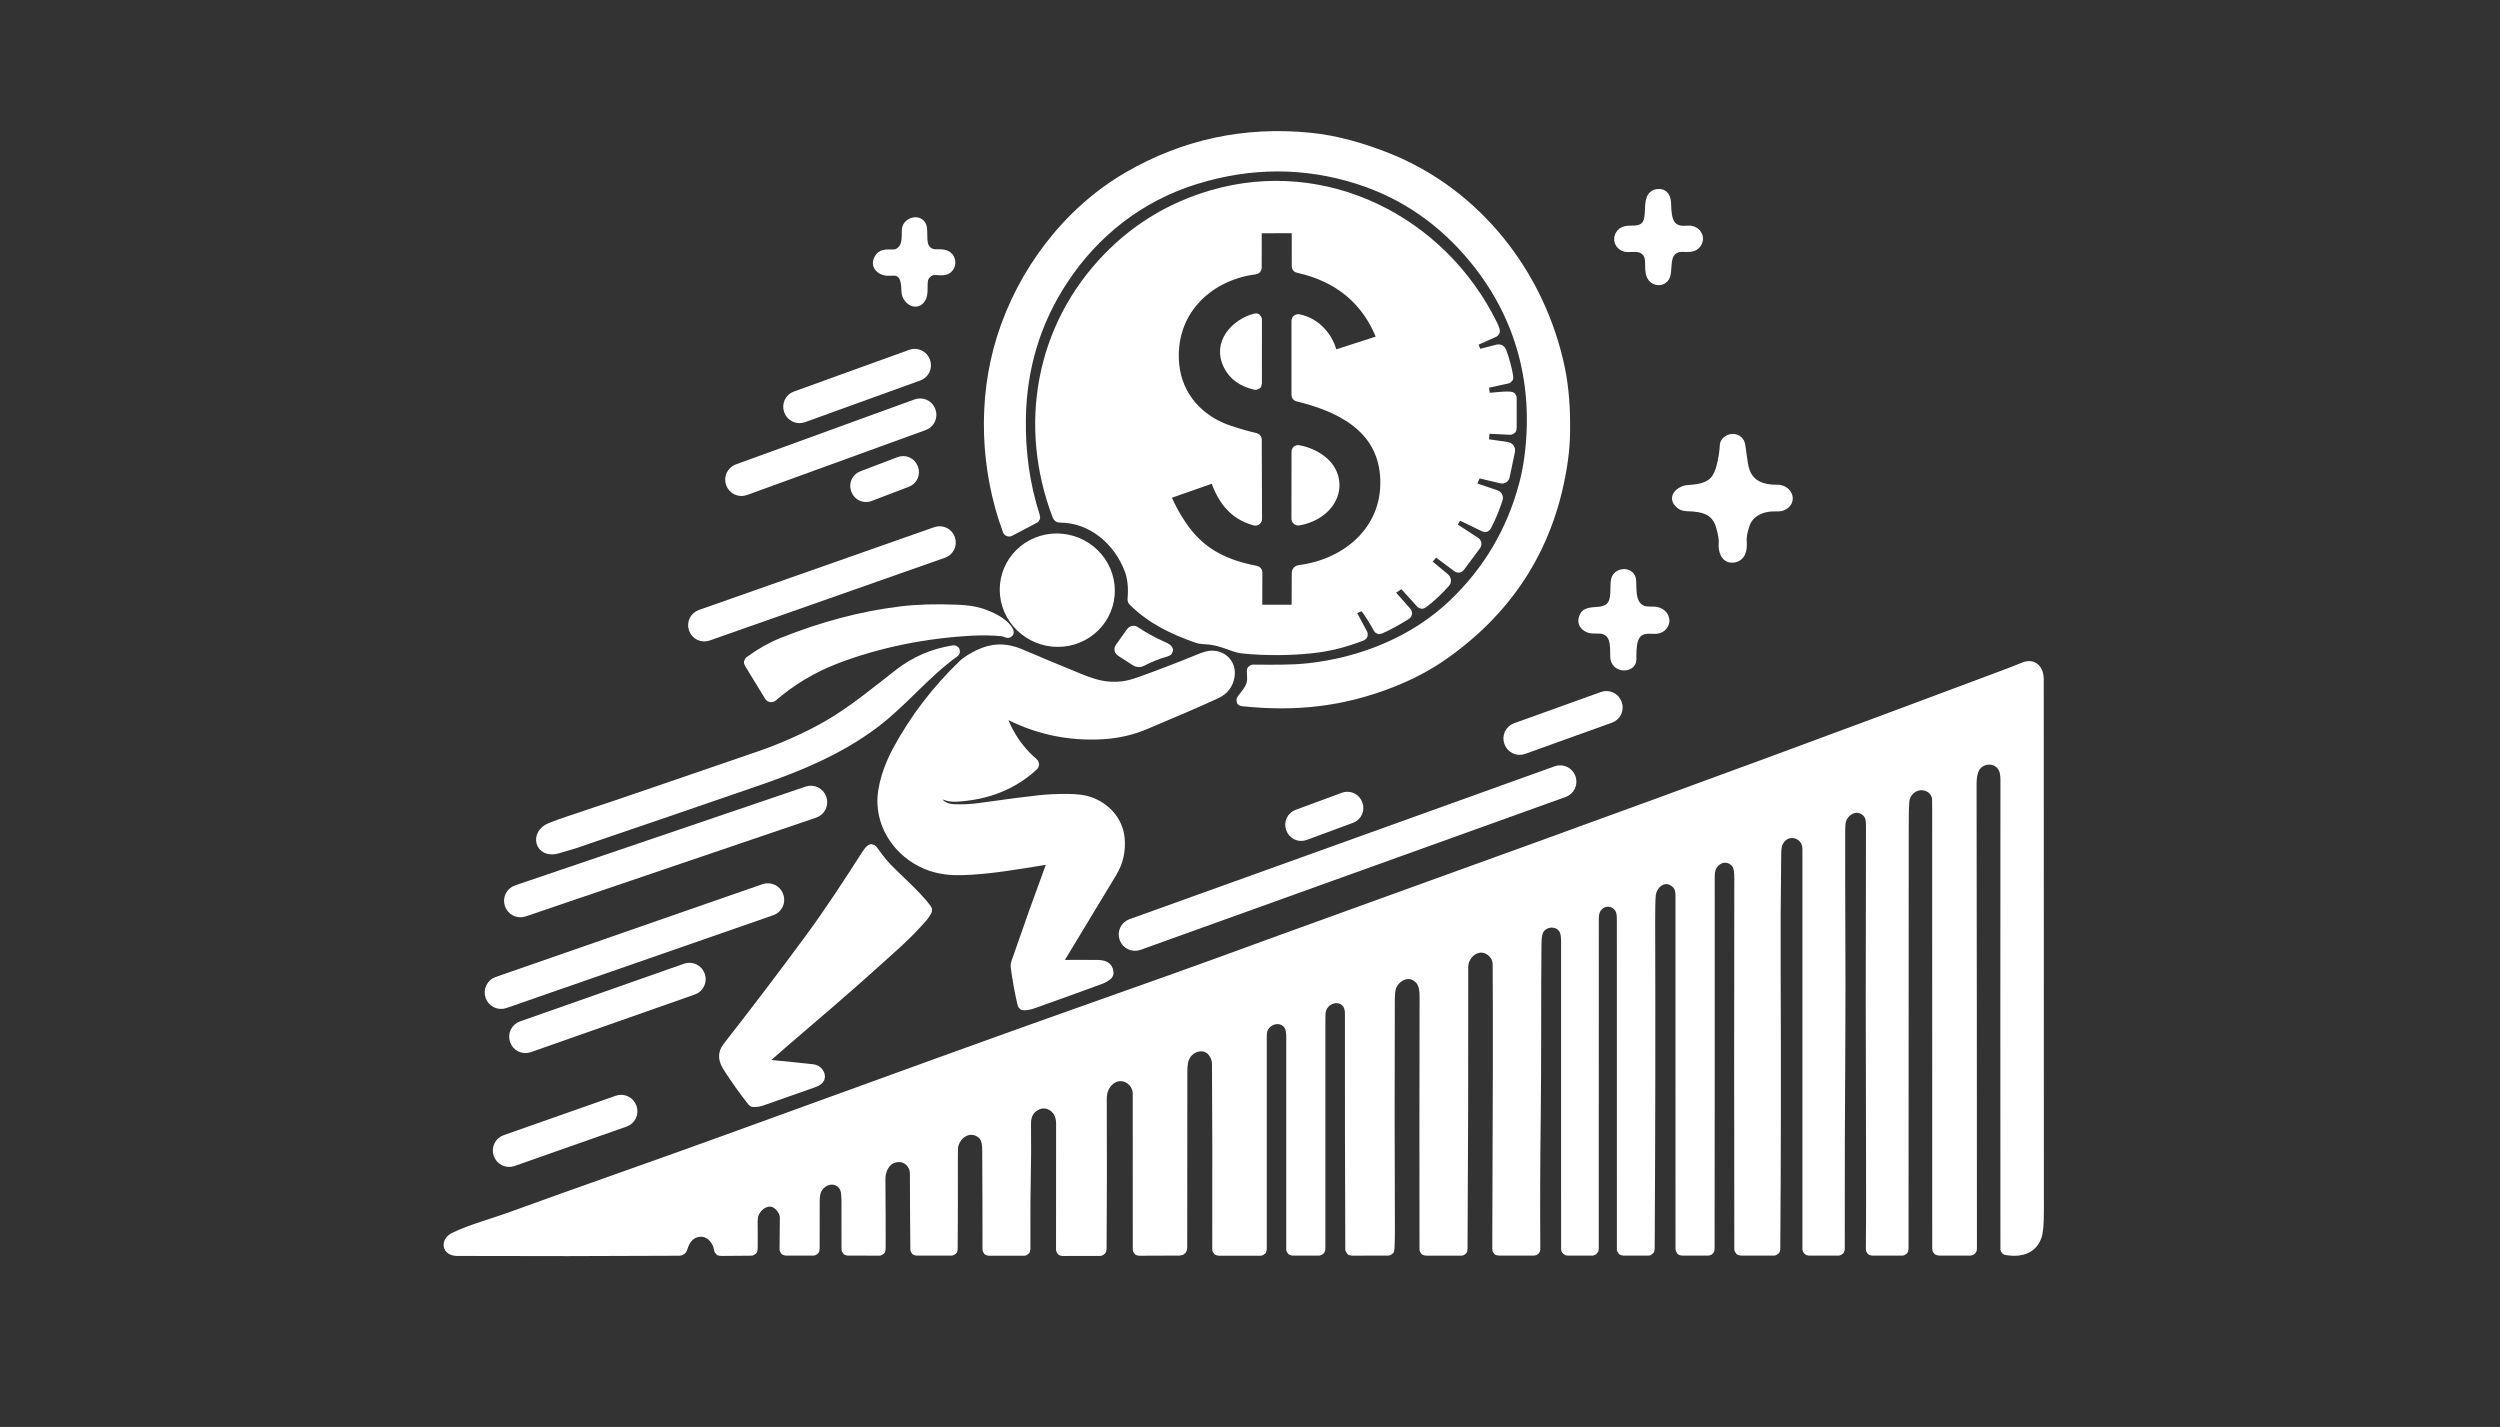 <svg width="445" height="254" viewBox="0 0 445 254" fill="none" xmlns="http://www.w3.org/2000/svg">
<rect x="0" y="0" width="445" height="254" fill="#333333" stroke="none"/>
<g clip-path="url(#clip0_447_540)">
<mask id="mask0_447_540" style="mask-type:luminance" maskUnits="userSpaceOnUse" x="0" y="0" width="445" height="254">
<path d="M445 0H0V254H445V0Z" fill="white"/>
</mask>
<g mask="url(#mask0_447_540)">
<path d="M246.91 28.195C242.488 26.436 237.847 25.087 233.133 24.62C221.58 23.476 210.829 25.785 200.881 31.546C190.138 37.767 182.068 48.517 178.397 60.277C174.998 71.174 175.475 83.599 179.478 94.411C179.485 94.43 179.496 94.448 179.51 94.463C179.525 94.477 179.543 94.489 179.562 94.496C179.582 94.503 179.603 94.507 179.624 94.505C179.645 94.504 179.665 94.498 179.684 94.488L184.079 92.178C184.144 92.144 184.164 92.092 184.141 92.022C182.353 86.506 181.507 80.677 181.603 74.537C181.744 65.457 184.238 57.219 189.085 49.824C194.732 41.207 202.85 34.875 212.756 31.804C222.575 28.763 232.237 28.75 241.743 31.767C249.992 34.386 256.891 39.191 262.463 45.97C270.901 56.229 274.072 68.487 272.314 81.574C272.087 83.251 271.763 84.872 271.341 86.436C269.114 94.684 264.92 101.746 258.758 107.622C251.753 114.302 242.269 118.067 232.736 119.072C229.756 119.387 226.282 119.325 223.059 119.302C222.968 119.301 222.925 119.345 222.93 119.436C223.017 120.939 223.153 121.835 222.108 123.264C221.782 123.708 221.445 124.155 221.097 124.603C221.051 124.664 221.066 124.698 221.142 124.705C230.519 125.699 238.835 124.814 247.608 121.388C251.024 120.054 254.098 118.429 256.831 116.514C268.959 108.018 276.049 96.46 278.1 81.84C278.327 80.223 278.452 78.576 278.475 76.901C278.527 73.066 278.324 69.269 277.539 65.528C274.065 48.993 262.828 34.522 246.91 28.195Z" stroke="white" stroke-width="2"/>
<path d="M247.106 105.223L249.326 103.769C249.411 103.713 249.514 103.69 249.614 103.703C249.715 103.716 249.808 103.765 249.875 103.841L252.999 107.311C253.023 107.337 253.055 107.353 253.09 107.356C253.125 107.36 253.16 107.35 253.188 107.329C254.635 106.226 255.962 104.991 257.169 103.625C257.207 103.582 257.236 103.532 257.254 103.477C257.272 103.422 257.279 103.365 257.275 103.307C257.271 103.25 257.255 103.194 257.228 103.143C257.202 103.092 257.166 103.047 257.121 103.01L253.697 100.165C253.627 100.107 253.623 100.044 253.682 99.977L255.227 98.203C255.298 98.121 255.398 98.069 255.506 98.057C255.615 98.046 255.723 98.076 255.81 98.141L259.485 100.889C259.507 100.906 259.532 100.918 259.558 100.924C259.584 100.931 259.611 100.933 259.637 100.929C259.664 100.926 259.689 100.917 259.712 100.903C259.735 100.889 259.755 100.871 259.771 100.85L262.647 96.975C262.669 96.945 262.686 96.91 262.694 96.873C262.703 96.836 262.704 96.797 262.697 96.76C262.691 96.723 262.676 96.687 262.655 96.655C262.634 96.624 262.607 96.597 262.575 96.576L258.229 93.756C258.156 93.709 258.143 93.649 258.189 93.575L259.339 91.674C259.386 91.596 259.462 91.537 259.55 91.511C259.638 91.485 259.733 91.493 259.816 91.533L264.251 93.679C264.355 93.728 264.434 93.702 264.487 93.599C265.301 92.032 265.975 90.404 266.508 88.718C266.539 88.621 266.531 88.516 266.485 88.425C266.44 88.335 266.361 88.266 266.265 88.234L261.807 86.721C261.788 86.715 261.769 86.704 261.754 86.69C261.739 86.676 261.726 86.659 261.717 86.64C261.709 86.621 261.704 86.6 261.704 86.579C261.704 86.558 261.707 86.537 261.715 86.518L262.679 84.186C262.702 84.131 262.744 84.085 262.798 84.058C262.851 84.031 262.913 84.023 262.972 84.037L267.315 85.064C267.359 85.074 267.405 85.076 267.45 85.068C267.495 85.06 267.537 85.043 267.576 85.019C267.614 84.994 267.647 84.963 267.672 84.925C267.698 84.888 267.716 84.846 267.725 84.801L268.681 80.242C268.694 80.178 268.694 80.112 268.681 80.048C268.668 79.984 268.642 79.923 268.604 79.87C268.567 79.816 268.519 79.771 268.463 79.737C268.408 79.703 268.346 79.681 268.281 79.672L264.109 79.074C264.067 79.067 264.029 79.045 264.003 79.012C263.977 78.979 263.965 78.937 263.97 78.895L264.221 76.335C264.231 76.225 264.292 76.172 264.405 76.177L268.83 76.387C268.921 76.392 268.967 76.349 268.967 76.258L268.972 70.826C268.972 70.757 268.937 70.719 268.867 70.715C267.362 70.613 265.905 70.943 264.395 70.943C264.325 70.943 264.286 70.909 264.278 70.841L263.988 68.529C263.977 68.447 263.998 68.363 264.046 68.295C264.094 68.226 264.166 68.178 264.248 68.16L268.271 67.282C268.356 67.263 268.39 67.211 268.376 67.125C268.099 65.576 267.691 64.059 267.151 62.576C267.115 62.475 267.041 62.392 266.946 62.342C266.85 62.291 266.74 62.279 266.635 62.306L263.042 63.233C263.001 63.245 262.958 63.241 262.921 63.222C262.883 63.204 262.854 63.173 262.838 63.134L261.991 61.1C261.963 61.032 261.962 60.956 261.989 60.888C262.015 60.819 262.068 60.764 262.135 60.733L265.89 59.047C265.924 59.031 265.951 59.005 265.967 58.971C265.983 58.938 265.986 58.901 265.977 58.865C265.897 58.573 265.757 58.224 265.557 57.819C256.481 39.369 235.85 28.948 215.728 34.847C208.571 36.946 202.422 40.642 197.28 45.937C185.281 58.295 182.209 75.792 188.328 91.803C188.353 91.869 188.397 91.926 188.455 91.966C188.513 92.006 188.582 92.027 188.653 92.027C194.402 92.014 199.17 96.122 201.136 101.326C201.703 102.828 201.89 104.619 201.7 106.701C201.697 106.741 201.702 106.78 201.716 106.817C201.73 106.854 201.752 106.887 201.78 106.915C205.055 110.134 208.651 111.856 213.011 113.426C213.419 113.573 213.88 113.654 214.397 113.669C216.232 113.726 217.645 114.212 219.495 114.889C220.162 115.134 220.816 115.286 221.457 115.346C225.458 115.718 229.454 115.698 233.444 115.286C236.625 114.959 239.441 114.2 242.361 113.076C242.382 113.068 242.402 113.056 242.418 113.04C242.434 113.024 242.446 113.004 242.454 112.983C242.462 112.962 242.466 112.939 242.464 112.916C242.462 112.893 242.456 112.871 242.445 112.85L240.31 108.874C240.292 108.84 240.281 108.803 240.278 108.764C240.276 108.726 240.281 108.688 240.295 108.651C240.308 108.615 240.329 108.583 240.356 108.555C240.383 108.528 240.415 108.506 240.451 108.492L242.527 107.679C242.584 107.656 242.648 107.653 242.707 107.669C242.766 107.686 242.818 107.721 242.855 107.77C243.822 109.052 244.682 110.4 245.435 111.816C245.449 111.841 245.471 111.861 245.498 111.87C245.526 111.879 245.556 111.878 245.582 111.866C247.201 111.126 248.759 110.275 250.258 109.311C250.281 109.296 250.3 109.276 250.315 109.253C250.33 109.23 250.339 109.205 250.343 109.178C250.347 109.151 250.345 109.123 250.337 109.098C250.329 109.072 250.316 109.048 250.297 109.028L247.084 105.384C247.029 105.321 247.037 105.268 247.106 105.223Z" stroke="white" stroke-width="2"/>
<path d="M293.153 44.678C294.301 45.94 293.499 47.649 294.08 48.998C294.422 49.797 295.508 50.03 296.071 49.413C296.278 49.188 296.407 48.794 296.459 48.23C296.613 46.513 296.479 44.772 298.373 43.995C299.548 43.514 301.254 44.382 301.952 43.127C302.55 42.053 301.582 41.044 300.469 41.16C296.918 41.53 296.528 39.126 296.464 36.393C296.441 35.398 296.195 34.438 294.991 34.659C292.431 35.125 295.642 40.912 290.946 41.153C290.032 41.2 288.927 41.002 288.448 41.991C287.993 42.926 288.761 43.901 289.736 43.874C291.053 43.834 292.24 43.673 293.153 44.678Z" stroke="white" stroke-width="2"/>
<path d="M159.907 48.203C161.409 48.842 161.394 50.549 161.471 51.993C161.531 53.054 162.83 54.178 163.667 53.225C164.481 52.298 163.818 50.435 164.354 49.304C164.593 48.801 164.967 48.419 165.477 48.158C166.497 47.639 167.761 48.371 168.596 47.724C169.212 47.245 169.222 46.186 168.536 45.677C167.776 45.117 166.527 45.583 165.646 45.209C163.627 44.35 164.193 42.207 164.012 40.679C163.813 38.998 161.551 39.647 161.528 40.93C161.499 42.639 161.625 44.276 159.924 45.209C158.968 45.732 157.334 44.933 156.661 45.995C156.151 46.802 156.311 47.429 157.141 47.875C157.997 48.334 159.087 47.855 159.907 48.203Z" stroke="white" stroke-width="2"/>
<path d="M164.581 64.33C164.412 63.864 164.065 63.484 163.616 63.274C163.167 63.064 162.652 63.041 162.186 63.209L141.647 70.636C141.181 70.804 140.801 71.151 140.591 71.6C140.38 72.048 140.357 72.562 140.526 73.028L140.548 73.088C140.716 73.554 141.064 73.934 141.513 74.144C141.962 74.354 142.476 74.377 142.942 74.209L163.481 66.782C163.947 66.614 164.327 66.267 164.538 65.818C164.748 65.37 164.771 64.856 164.603 64.39L164.581 64.33Z" stroke="white" stroke-width="2"/>
<path d="M165.553 73.159C165.468 72.927 165.339 72.714 165.172 72.532C165.005 72.35 164.803 72.202 164.579 72.098C164.355 71.994 164.113 71.934 163.866 71.924C163.619 71.913 163.372 71.951 163.14 72.035L131.321 83.604C131.088 83.688 130.875 83.817 130.693 83.984C130.51 84.151 130.363 84.352 130.258 84.576C130.154 84.8 130.095 85.042 130.084 85.288C130.073 85.535 130.111 85.781 130.196 86.013L130.209 86.051C130.294 86.283 130.423 86.496 130.59 86.678C130.757 86.86 130.958 87.007 131.182 87.112C131.406 87.216 131.649 87.275 131.896 87.286C132.143 87.297 132.389 87.259 132.622 87.175L164.441 75.606C164.674 75.522 164.887 75.392 165.069 75.226C165.251 75.059 165.399 74.858 165.504 74.634C165.608 74.41 165.667 74.168 165.678 73.921C165.689 73.675 165.651 73.428 165.566 73.196L165.553 73.159Z" stroke="white" stroke-width="2"/>
<path d="M305.198 85.782C303.953 87.059 302.074 87.226 300.345 87.35C299.578 87.404 298.08 88.285 298.803 89.235C299.208 89.766 299.66 89.981 300.37 90.001C303.149 90.071 305.548 90.589 306.427 93.615C306.826 94.993 306.994 95.993 306.931 96.617C306.809 97.822 307.182 99.516 308.759 99.097C310 98.77 309.988 97.277 309.913 96.183C309.869 95.525 310.044 94.586 310.44 93.367C311.219 90.951 313.663 89.944 316.164 90.029C316.66 90.047 317.026 89.997 317.261 89.88C318.91 89.056 317.927 87.263 316.365 87.278C313.099 87.31 310.705 86.164 310.149 82.649C309.97 81.53 309.844 80.642 309.769 79.988C309.703 79.409 309.616 79.023 309.508 78.829C309.116 78.135 308.19 78.07 307.576 78.532C307.293 78.745 307.144 78.982 307.13 79.243C307.058 80.523 306.866 81.779 306.553 83.009C306.234 84.259 305.782 85.183 305.198 85.782Z" stroke="white" stroke-width="2"/>
<path d="M162.417 83.318C162.334 83.101 162.209 82.903 162.05 82.734C161.89 82.566 161.699 82.43 161.487 82.336C161.275 82.241 161.046 82.189 160.814 82.182C160.582 82.176 160.351 82.215 160.134 82.298L153.476 84.837C153.038 85.004 152.684 85.339 152.493 85.766C152.302 86.194 152.288 86.68 152.455 87.117L152.496 87.224C152.579 87.441 152.704 87.639 152.863 87.807C153.023 87.976 153.214 88.111 153.426 88.206C153.638 88.301 153.866 88.353 154.098 88.359C154.33 88.366 154.562 88.327 154.778 88.244L161.436 85.704C161.875 85.537 162.228 85.203 162.42 84.775C162.611 84.348 162.625 83.862 162.457 83.424L162.417 83.318Z" stroke="white" stroke-width="2"/>
<path d="M169.013 95.918C168.849 95.451 168.506 95.069 168.059 94.855C167.612 94.641 167.099 94.614 166.632 94.778L124.729 109.518C124.261 109.682 123.879 110.025 123.665 110.471C123.451 110.917 123.423 111.43 123.587 111.897L123.599 111.929C123.764 112.396 124.107 112.778 124.554 112.992C125 113.206 125.514 113.234 125.981 113.069L167.884 98.329C168.351 98.165 168.734 97.822 168.948 97.376C169.162 96.93 169.189 96.417 169.025 95.95L169.013 95.918Z" stroke="white" stroke-width="2"/>
<path d="M197.059 107.724C197.756 105.419 197.49 102.927 196.321 100.796C195.152 98.665 193.174 97.07 190.824 96.361C189.66 96.01 188.439 95.887 187.232 95.999C186.025 96.112 184.854 96.457 183.788 97.016C182.721 97.575 181.778 98.336 181.014 99.257C180.25 100.177 179.679 101.238 179.334 102.379C178.638 104.684 178.903 107.176 180.073 109.307C181.242 111.438 183.219 113.034 185.57 113.743C186.734 114.094 187.954 114.217 189.161 114.104C190.369 113.992 191.539 113.646 192.606 113.087C193.673 112.528 194.615 111.767 195.379 110.847C196.143 109.927 196.714 108.866 197.059 107.724Z" stroke="white" stroke-width="2"/>
<path d="M284.952 108.972C284.262 109.088 282.61 108.987 282.238 109.599C281.69 110.502 281.894 111.18 282.851 111.631C283.442 111.909 284.728 111.646 285.486 111.886C287.743 112.603 287.597 114.821 287.621 116.867C287.646 118.797 290.269 118.663 290.274 117.453C290.281 115.064 290.144 111.767 293.554 111.802C294.259 111.81 295.158 111.981 295.722 111.425C296.633 110.525 296.002 109.265 294.858 109.034C294.13 108.888 293.08 109.098 292.27 108.749C290.363 107.92 290.269 105.859 290.269 104.041C290.269 103.483 290.221 103.101 290.125 102.895C289.745 102.079 288.473 102.126 287.962 102.82C287.79 103.052 287.697 103.396 287.684 103.852C287.617 106.127 287.877 108.471 284.952 108.972Z" stroke="white" stroke-width="2"/>
<path d="M139.234 114.514C137.365 115.262 135.448 116.351 133.483 117.783C133.415 117.833 133.403 117.893 133.446 117.965L137.054 123.873C137.073 123.904 137.099 123.93 137.129 123.951C137.159 123.971 137.193 123.984 137.229 123.99C137.265 123.996 137.302 123.993 137.337 123.983C137.372 123.974 137.404 123.956 137.432 123.933C140.81 121.02 144.568 118.77 148.706 117.181C156.406 114.221 164.847 112.572 173.084 112.148C174.897 112.055 176.706 112.094 178.512 112.264C178.583 112.271 178.652 112.287 178.718 112.312L179.319 112.527C179.448 112.574 179.481 112.536 179.416 112.413C178.559 110.808 176.101 109.759 174.462 109.236C173.437 108.908 172.087 108.709 170.412 108.638C166.627 108.479 163.276 108.578 160.357 108.933C153.48 109.77 146.439 111.63 139.234 114.514Z" stroke="white" stroke-width="2"/>
<path d="M206.712 115.077C205.086 114.358 203.502 113.482 201.959 112.448C201.879 112.394 201.781 112.373 201.687 112.391C201.592 112.408 201.508 112.461 201.452 112.54L199.458 115.343C199.306 115.556 199.339 115.735 199.557 115.879C200.509 116.512 201.392 117.082 202.205 117.588C202.527 117.789 202.855 117.801 203.188 117.622C204.569 116.887 206.038 116.302 207.596 115.869C207.847 115.798 207.863 115.693 207.643 115.556C207.405 115.407 207.094 115.248 206.712 115.077Z" stroke="white" stroke-width="2"/>
<path d="M187.313 152.908C187.344 152.91 187.375 152.92 187.402 152.936C187.429 152.952 187.452 152.974 187.469 153.001C187.486 153.028 187.497 153.058 187.5 153.09C187.504 153.121 187.5 153.154 187.489 153.184C185.259 159.218 183.096 165.272 181 171.346C180.909 171.61 180.873 171.814 180.891 171.958C181.176 174.212 181.583 176.467 182.113 178.722C182.133 178.807 182.185 178.846 182.269 178.841C182.802 178.815 183.338 178.706 183.876 178.514C187.834 177.107 191.786 175.679 195.731 174.23C196.3 174.022 196.758 173.761 197.104 173.449C197.139 173.417 197.167 173.378 197.186 173.334C197.205 173.291 197.214 173.243 197.213 173.196C197.196 172.072 196.302 171.884 195.314 171.871C192.915 171.843 190.533 171.846 188.167 171.879C188.128 171.879 188.089 171.869 188.055 171.849C188.021 171.83 187.992 171.802 187.973 171.767C187.953 171.733 187.943 171.695 187.944 171.655C187.944 171.616 187.955 171.578 187.976 171.544C191.278 166.108 194.564 160.675 197.832 155.245C198.949 153.386 199.4 151.373 199.185 149.205C198.877 146.112 196.672 143.788 193.826 142.8C192.936 142.491 191.672 142.331 190.037 142.319C188.194 142.306 186.454 142.389 184.817 142.567C182.604 142.81 179.169 143.259 174.514 143.914C172.943 144.136 171.372 144.214 169.801 144.15C168.011 144.075 166.812 143.233 166.202 141.622C166.188 141.584 166.181 141.544 166.182 141.503C166.183 141.463 166.193 141.423 166.21 141.386C166.44 140.904 166.815 140.789 167.335 141.042C168.303 141.513 169.192 141.771 170.32 141.699C175.527 141.374 180.057 139.732 183.868 136.237C183.893 136.214 183.912 136.187 183.926 136.157C183.939 136.126 183.945 136.093 183.945 136.06C183.945 136.026 183.937 135.994 183.923 135.963C183.909 135.933 183.889 135.906 183.863 135.885C182.052 134.334 180.58 132.506 179.448 130.403C178.815 129.225 178.326 128.21 178.281 127.027C178.279 126.964 178.293 126.901 178.323 126.845C178.353 126.788 178.397 126.741 178.451 126.708C178.505 126.674 178.567 126.656 178.63 126.654C178.694 126.652 178.757 126.667 178.812 126.697C184.327 129.677 190.198 130.969 196.426 130.574C199.067 130.407 201.592 129.805 204.003 128.768C208.172 126.977 212.364 125.276 216.474 123.348C217.76 122.747 218.521 121.753 218.756 120.369C219.103 118.338 217.633 116.785 215.669 116.815C215.19 116.821 214.519 117.002 213.655 117.356C210.208 118.769 206.731 120.11 203.223 121.376C201.85 121.873 200.726 122.17 199.848 122.269C197.057 122.584 195.003 122.069 192.15 120.908C188.576 119.451 185.014 117.967 181.465 116.455C178.985 115.399 176.553 115.473 174.169 116.678C172.932 117.304 172.062 117.858 171.559 118.343C166.773 122.95 162.859 128.075 159.818 133.719C158.37 136.408 157.039 140.062 157.188 143.12C157.434 148.141 160.985 152.387 165.651 154.017C167.442 154.642 169.316 154.836 171.221 154.778C176.113 154.635 180.968 153.764 185.788 152.988C186.341 152.898 186.849 152.872 187.313 152.908Z" stroke="white" stroke-width="2"/>
<path d="M135.097 138.763C142.271 136.285 149.363 133.333 155.524 128.702C160.62 124.87 164.618 119.745 169.828 116.015C169.844 116.004 169.857 115.988 169.863 115.969C169.869 115.951 169.868 115.93 169.86 115.912C169.853 115.894 169.84 115.879 169.822 115.869C169.805 115.86 169.785 115.857 169.765 115.861C166.178 116.422 162.965 117.802 160.125 120.001C155.941 123.238 151.926 126.616 147.327 129.265C143.652 131.381 139.033 133.4 135.278 134.68C124.004 138.523 112.752 142.469 101.444 146.207C100.298 146.586 99.164 146.998 98.041 147.442C95.362 148.502 96.181 151.793 99.151 150.947C100.693 150.509 101.665 150.221 102.067 150.084C113.086 146.335 124.096 142.562 135.097 138.763Z" stroke="white" stroke-width="2"/>
<path d="M331.503 143.886C332.18 144.181 332.652 144.652 332.918 145.3C333.071 145.672 333.146 146.297 333.144 147.173C333.083 167.713 333.088 188.253 333.159 208.793C333.174 213.312 333.162 217.836 333.122 222.363C333.12 222.453 333.165 222.497 333.256 222.497H338.59C338.624 222.497 338.657 222.484 338.681 222.46C338.706 222.435 338.719 222.403 338.719 222.368C338.726 197.238 338.737 172.104 338.754 146.967C338.756 144.816 338.788 143.39 338.851 142.691C338.932 141.803 339.296 141.063 339.943 140.471C341.639 138.918 344.503 139.704 344.9 142.009C344.918 142.113 344.927 142.856 344.927 144.239C344.922 170.231 344.925 196.238 344.935 222.259C344.935 222.418 345.014 222.497 345.173 222.497H350.703C350.753 222.497 350.801 222.478 350.837 222.442C350.872 222.407 350.892 222.359 350.892 222.309C350.892 194.71 350.871 167.156 350.83 139.65C350.828 138.709 350.933 137.903 351.145 137.231C351.965 134.637 355.6 134.322 356.745 136.802C356.967 137.283 357.078 137.981 357.078 138.896C357.056 166.698 357.056 194.5 357.075 222.301C357.077 222.373 357.113 222.414 357.185 222.425C359.936 222.834 361.679 222.048 362.414 220.069C362.678 219.36 362.809 217.865 362.809 215.584C362.804 184.01 362.798 152.435 362.789 120.86C362.789 119.394 361.91 118.184 360.316 118.868C359.74 119.116 358.398 119.636 356.291 120.426C328.846 130.727 301.343 140.87 273.782 150.857C258.503 156.393 243.222 161.923 227.938 167.446C226.735 167.881 225.18 168.449 223.272 169.15C215.321 172.075 203.904 176.165 189.021 181.418C180.225 184.524 160.395 191.691 129.532 202.919C116.616 207.617 103.627 212.112 90.711 216.812C87.5 217.98 84.014 218.861 80.944 220.344C79.524 221.031 79.606 222.549 81.396 222.557C94.478 222.61 107.651 222.597 120.915 222.52C121.018 222.519 121.118 222.485 121.201 222.422C121.283 222.359 121.343 222.272 121.372 222.172C121.759 220.85 122.487 219.64 123.902 219.255C126.033 218.673 127.784 220.344 128.099 222.418C128.114 222.512 128.169 222.559 128.263 222.557L133.719 222.512C133.813 222.511 133.861 222.464 133.863 222.371C133.883 220.869 133.882 219.367 133.86 217.864C133.847 217.087 133.909 216.503 134.046 216.113C134.474 214.897 135.546 213.912 136.835 213.784C138.39 213.627 139.818 215.359 139.815 216.733C139.81 218.606 139.792 220.488 139.76 222.378C139.759 222.458 139.798 222.497 139.877 222.497H144.767C144.851 222.497 144.893 222.455 144.893 222.371C144.898 219.561 144.902 216.75 144.906 213.937C144.906 212.481 145.102 211.444 146.172 210.566C147.647 209.353 149.857 209.728 150.54 211.608C150.704 212.06 150.784 212.843 150.781 213.957C150.773 216.757 150.775 219.561 150.789 222.368C150.789 222.456 150.833 222.5 150.923 222.5L156.508 222.505C156.602 222.505 156.649 222.458 156.649 222.363C156.656 218.191 156.641 214.019 156.604 209.847C156.589 208.071 157.583 206.218 159.418 205.901C160.848 205.653 162.038 206.3 162.676 207.567C162.866 207.944 162.962 208.46 162.964 209.115C162.971 213.534 162.997 217.956 163.043 222.383C163.043 222.459 163.082 222.497 163.16 222.497H169.348C169.426 222.497 169.465 222.459 169.465 222.381C169.507 217.081 169.517 211.781 169.497 206.481C169.492 205.037 169.519 204.184 169.577 203.921C170.004 201.957 172.025 200.359 174.059 201.247C175.576 201.91 175.822 203.15 175.835 204.799C175.871 210.66 175.889 216.526 175.887 222.398C175.887 222.483 175.929 222.525 176.014 222.525H182.264C182.303 222.525 182.341 222.509 182.369 222.482C182.397 222.454 182.413 222.417 182.413 222.378C182.438 218.405 182.376 214.481 182.465 210.467C182.545 206.994 182.563 203.522 182.52 200.049C182.5 198.45 183.114 197.325 184.362 196.673C185.177 196.247 185.996 196.189 186.821 196.5C188.251 197.035 188.986 198.429 188.986 199.925C188.979 207.424 188.975 214.927 188.974 222.433C188.974 222.521 189.018 222.564 189.105 222.564L195.805 222.552C195.85 222.552 195.893 222.534 195.925 222.503C195.956 222.471 195.974 222.428 195.974 222.383C196.035 213.487 196.045 204.574 196.004 195.646C195.997 194.168 196.492 193.012 197.489 192.179C199.614 190.405 202.629 192.074 202.629 194.729C202.632 203.954 202.634 213.179 202.634 222.403C202.634 222.481 202.674 222.52 202.753 222.52L209.96 222.492C210.203 222.491 210.325 222.368 210.325 222.125C210.326 211.588 210.333 201.33 210.345 191.35C210.345 190.301 210.33 189.272 210.665 188.366C211.529 186.032 214.817 185.147 216.227 187.59C216.56 188.167 216.729 188.744 216.734 189.321C216.789 197.054 216.804 208.073 216.781 222.378C216.781 222.416 216.796 222.452 216.822 222.478C216.848 222.505 216.883 222.52 216.92 222.52H224.353C224.439 222.52 224.482 222.476 224.482 222.388C224.49 209.783 224.49 197.176 224.482 184.569C224.482 183.919 224.556 183.418 224.705 183.068C225.567 181.031 228.529 180.568 229.61 182.629C229.838 183.067 229.952 183.744 229.952 184.66C229.949 197.235 229.948 209.806 229.95 222.373C229.95 222.406 229.963 222.437 229.986 222.459C230.01 222.482 230.041 222.495 230.074 222.495L234.733 222.497C234.781 222.497 234.827 222.478 234.861 222.444C234.895 222.41 234.914 222.364 234.914 222.316C234.919 209.036 234.919 195.756 234.914 182.478C234.914 181.082 234.935 180.273 234.979 180.052C235.634 176.715 240.397 176.661 240.394 180.337C240.383 194.345 240.405 208.349 240.462 222.349C240.463 222.454 240.517 222.507 240.623 222.507L247.084 222.495C247.167 222.495 247.21 222.454 247.214 222.371C247.271 221.132 247.298 219.893 247.293 218.653C247.232 205.169 247.226 191.685 247.276 178.201C247.281 177.027 247.352 176.22 247.489 175.78C248.063 173.96 250.181 172.605 251.999 173.62C253.389 174.396 253.687 175.726 253.685 177.355C253.653 192.359 253.648 207.367 253.67 222.378C253.67 222.469 253.716 222.514 253.807 222.512L260.109 222.505C260.184 222.505 260.221 222.467 260.221 222.391C260.325 205.641 260.367 188.892 260.345 172.144C260.34 169.393 263.489 167.312 265.731 169.453C266.367 170.059 266.688 170.812 266.695 171.71C266.758 180.37 266.734 197.255 266.625 222.363C266.623 222.458 266.67 222.504 266.764 222.502L273.029 222.495C273.049 222.495 273.068 222.491 273.086 222.484C273.104 222.476 273.12 222.465 273.134 222.451C273.148 222.437 273.158 222.421 273.166 222.403C273.173 222.385 273.176 222.366 273.176 222.346C273.123 214.604 273.147 206.862 273.248 199.121C273.382 188.766 273.275 178.407 273.382 168.051C273.394 166.91 273.513 166.102 273.74 165.628C274.666 163.693 277.606 163.547 278.582 165.581C278.776 165.986 278.873 166.697 278.873 167.714C278.869 185.93 278.87 204.13 278.875 222.311C278.875 222.361 278.895 222.408 278.93 222.443C278.965 222.478 279.012 222.497 279.061 222.497H283.395C283.443 222.497 283.489 222.478 283.523 222.444C283.557 222.41 283.576 222.364 283.576 222.316C283.587 202.719 283.592 183.117 283.588 163.509C283.588 162.423 283.861 161.594 284.661 160.945C285.905 159.93 287.743 160.382 288.473 161.771C288.691 162.187 288.801 162.798 288.801 163.604C288.797 183.189 288.799 202.777 288.806 222.366C288.806 222.454 288.85 222.497 288.937 222.497H293.39C293.428 222.497 293.465 222.482 293.492 222.455C293.519 222.428 293.534 222.392 293.534 222.354C293.648 202.951 293.677 183.548 293.621 164.144C293.614 161.733 293.65 160.123 293.73 159.312C293.931 157.251 296.084 155.493 298.036 156.844C299.007 157.514 299.233 158.276 299.233 159.501C299.233 180.441 299.234 201.384 299.238 222.329C299.238 222.441 299.294 222.497 299.407 222.497H304.026C304.14 222.497 304.197 222.44 304.197 222.326C304.223 200.27 304.231 178.213 304.219 156.155C304.219 154.778 304.492 153.843 305.558 153.062C306.881 152.092 308.731 152.6 309.397 154.059C309.605 154.512 309.708 155.256 309.705 156.291C309.668 178.31 309.669 200.328 309.707 222.346C309.707 222.386 309.723 222.425 309.752 222.453C309.78 222.481 309.819 222.497 309.859 222.497H315.737C315.839 222.497 315.891 222.446 315.891 222.344C316.008 206.065 316.03 189.787 315.958 173.508C315.926 166.307 315.96 159.104 316.059 151.901C316.071 151 316.181 150.332 316.39 149.899C317.803 146.967 321.83 148.021 321.83 151.124C321.829 174.851 321.829 198.582 321.83 222.316C321.83 222.364 321.85 222.41 321.884 222.444C321.919 222.478 321.966 222.497 322.014 222.497H327.224C327.32 222.497 327.368 222.45 327.368 222.356C327.352 209.815 327.386 197.274 327.47 184.732C327.549 172.504 327.405 160.267 327.443 148.036C327.446 146.994 327.509 146.288 327.631 145.918C328.145 144.363 329.891 143.184 331.503 143.886Z" stroke="white" stroke-width="2"/>
<path d="M287.703 125.239C287.62 125.009 287.492 124.797 287.327 124.616C287.162 124.435 286.963 124.288 286.741 124.183C286.519 124.079 286.279 124.019 286.034 124.008C285.789 123.996 285.544 124.033 285.313 124.116L269.841 129.68C269.375 129.848 268.995 130.193 268.784 130.641C268.573 131.089 268.549 131.602 268.717 132.067L268.74 132.132C268.823 132.363 268.951 132.575 269.116 132.756C269.281 132.937 269.48 133.084 269.702 133.188C269.924 133.293 270.164 133.352 270.409 133.364C270.654 133.375 270.899 133.339 271.13 133.256L286.602 127.692C287.068 127.524 287.448 127.178 287.659 126.731C287.87 126.283 287.894 125.77 287.726 125.305L287.703 125.239Z" stroke="white" stroke-width="2"/>
<path d="M279.482 138.475C279.398 138.242 279.269 138.028 279.102 137.845C278.935 137.662 278.734 137.513 278.51 137.408C278.285 137.303 278.043 137.242 277.795 137.231C277.547 137.219 277.3 137.256 277.067 137.34L201.38 164.558C201.147 164.642 200.932 164.771 200.749 164.938C200.566 165.104 200.417 165.305 200.311 165.529C200.206 165.753 200.146 165.996 200.134 166.243C200.122 166.491 200.159 166.738 200.243 166.971L200.254 166.999C200.337 167.232 200.467 167.446 200.633 167.629C200.8 167.812 201.001 167.96 201.226 168.066C201.45 168.171 201.693 168.231 201.94 168.243C202.188 168.255 202.435 168.218 202.669 168.134L278.355 140.915C278.589 140.832 278.803 140.703 278.986 140.536C279.17 140.369 279.318 140.168 279.424 139.944C279.529 139.72 279.59 139.478 279.601 139.23C279.613 138.983 279.576 138.736 279.492 138.503L279.482 138.475Z" stroke="white" stroke-width="2"/>
<path d="M146.136 142.149C145.973 141.671 145.627 141.278 145.174 141.055C144.721 140.832 144.197 140.798 143.719 140.961L92.012 158.544C91.775 158.624 91.556 158.751 91.368 158.916C91.18 159.08 91.027 159.281 90.916 159.505C90.806 159.729 90.741 159.973 90.725 160.222C90.709 160.471 90.742 160.721 90.822 160.958L90.832 160.986C90.995 161.464 91.341 161.857 91.794 162.08C92.247 162.303 92.771 162.337 93.249 162.174L144.956 144.591C145.193 144.511 145.412 144.384 145.6 144.219C145.788 144.054 145.941 143.854 146.052 143.63C146.162 143.406 146.227 143.162 146.243 142.913C146.259 142.664 146.226 142.413 146.146 142.177L146.136 142.149Z" stroke="white" stroke-width="2"/>
<path d="M241.531 143.111C241.449 142.889 241.324 142.685 241.163 142.512C241.002 142.338 240.808 142.198 240.593 142.099C240.377 142 240.144 141.944 239.908 141.935C239.671 141.926 239.434 141.963 239.212 142.046L230.949 145.099C230.726 145.181 230.522 145.306 230.348 145.467C230.174 145.628 230.034 145.821 229.935 146.037C229.836 146.252 229.78 146.484 229.771 146.721C229.762 146.958 229.799 147.194 229.882 147.416L229.916 147.509C229.998 147.731 230.124 147.935 230.285 148.108C230.446 148.282 230.64 148.423 230.855 148.522C231.07 148.621 231.303 148.676 231.54 148.685C231.777 148.694 232.013 148.657 232.236 148.575L240.499 145.521C240.721 145.439 240.925 145.314 241.099 145.153C241.273 144.992 241.414 144.799 241.513 144.583C241.612 144.368 241.668 144.136 241.677 143.899C241.686 143.663 241.648 143.426 241.566 143.204L241.531 143.111Z" stroke="white" stroke-width="2"/>
<path d="M135.171 189.492C135.147 189.491 135.125 189.482 135.106 189.468C135.088 189.454 135.074 189.434 135.066 189.411C135.059 189.389 135.058 189.364 135.065 189.341C135.071 189.318 135.084 189.297 135.101 189.281C137.802 186.884 140.526 184.517 143.274 182.182C148.817 177.476 154.274 172.673 159.646 167.773C161.192 166.363 162.658 164.87 164.044 163.296C164.355 162.944 164.634 162.542 164.881 162.09C164.922 162.014 164.916 161.942 164.863 161.872C162.792 159.141 160.081 156.946 157.731 154.488C156.803 153.515 156.013 152.409 155.206 151.323C155.15 151.247 155.088 151.242 155.022 151.308C154.762 151.571 154.532 151.859 154.332 152.174C151.114 157.206 147.833 162.257 144.292 167.069C139.498 173.586 134.606 180.029 129.616 186.399C128.645 187.642 128.898 188.706 129.743 190.013C131.065 192.064 132.483 194.052 133.996 195.979C134.048 196.043 134.114 196.074 134.195 196.07C134.669 196.056 135.092 195.984 135.467 195.857C137.355 195.211 140.443 194.124 144.729 192.598C145.427 192.35 146.229 191.95 145.655 191.045C145.429 190.686 145.071 190.479 144.583 190.425C141.435 190.073 138.298 189.762 135.171 189.492Z" stroke="white" stroke-width="2"/>
<path d="M138.476 159.503C138.31 159.025 137.96 158.633 137.504 158.413C137.048 158.193 136.523 158.162 136.045 158.329L88.556 174.848C88.078 175.014 87.685 175.363 87.465 175.819C87.244 176.274 87.214 176.798 87.381 177.276L87.392 177.309C87.559 177.787 87.908 178.179 88.364 178.399C88.82 178.619 89.345 178.649 89.823 178.483L137.312 161.964C137.791 161.798 138.183 161.449 138.404 160.993C138.624 160.538 138.654 160.013 138.488 159.536L138.476 159.503Z" stroke="white" stroke-width="2"/>
<path d="M124.491 173.633C124.325 173.162 123.979 172.777 123.529 172.562C123.079 172.346 122.561 172.318 122.09 172.484L92.887 182.756C92.416 182.922 92.03 183.268 91.815 183.717C91.599 184.167 91.571 184.684 91.737 185.154L91.752 185.196C91.917 185.667 92.263 186.052 92.714 186.267C93.164 186.483 93.681 186.511 94.152 186.345L123.356 176.073C123.827 175.907 124.212 175.561 124.428 175.112C124.644 174.662 124.672 174.145 124.506 173.675L124.491 173.633Z" stroke="white" stroke-width="2"/>
<path d="M112.337 197.136C112.254 196.903 112.127 196.688 111.962 196.504C111.796 196.32 111.597 196.171 111.373 196.064C111.15 195.957 110.908 195.895 110.661 195.882C110.414 195.868 110.166 195.904 109.933 195.986L89.981 203.004C89.748 203.086 89.533 203.213 89.349 203.378C89.165 203.544 89.015 203.743 88.908 203.966C88.801 204.189 88.739 204.431 88.725 204.678C88.712 204.925 88.748 205.172 88.83 205.405L88.848 205.457C88.93 205.69 89.057 205.904 89.223 206.088C89.388 206.273 89.588 206.422 89.811 206.529C90.034 206.636 90.276 206.698 90.524 206.711C90.771 206.724 91.018 206.689 91.252 206.607L111.203 199.589C111.437 199.507 111.652 199.379 111.836 199.214C112.02 199.049 112.17 198.85 112.277 198.627C112.384 198.404 112.446 198.162 112.459 197.915C112.472 197.668 112.437 197.421 112.355 197.188L112.337 197.136Z" stroke="white" stroke-width="2"/>
<path d="M223.432 47.832C214.581 48.978 207.981 55.752 208.91 64.97C209.481 70.662 213.355 74.936 218.788 76.74C220.508 77.31 222.065 77.755 223.459 78.074C223.545 78.094 223.589 78.148 223.591 78.238L223.643 92.394C223.643 92.421 223.637 92.447 223.625 92.472C223.613 92.496 223.596 92.517 223.575 92.533C223.553 92.55 223.528 92.561 223.502 92.566C223.475 92.571 223.448 92.57 223.422 92.562C219.444 91.466 217.606 88.673 216.332 84.977C216.301 84.888 216.24 84.859 216.151 84.89L207.621 87.879C207.576 87.895 207.536 87.919 207.501 87.951C207.466 87.983 207.438 88.022 207.419 88.065C207.4 88.108 207.389 88.155 207.389 88.202C207.388 88.25 207.397 88.297 207.415 88.341C208.335 90.596 209.54 92.708 211.03 94.676C214.147 98.791 218.426 100.745 223.549 101.705C223.649 101.725 223.7 101.786 223.7 101.889L223.683 108.522C223.681 108.604 223.722 108.646 223.807 108.646H230.795C230.869 108.646 230.906 108.609 230.906 108.534L230.931 101.951C230.932 101.862 230.965 101.776 231.024 101.709C231.084 101.642 231.165 101.6 231.254 101.589C240.109 100.48 247.432 94.038 246.643 84.526C245.923 75.859 238.438 72.265 231.006 70.469C230.923 70.449 230.882 70.397 230.882 70.313L230.884 57.111C230.884 57.084 230.89 57.056 230.902 57.03C230.914 57.005 230.931 56.982 230.953 56.964C230.974 56.946 231 56.933 231.027 56.926C231.054 56.919 231.082 56.918 231.11 56.923C234.155 57.511 236.509 60.187 237.065 63.166C237.072 63.204 237.087 63.24 237.109 63.271C237.131 63.302 237.159 63.328 237.191 63.348C237.224 63.367 237.261 63.38 237.298 63.384C237.336 63.388 237.374 63.384 237.41 63.372L245.96 60.624C245.99 60.614 246.017 60.599 246.04 60.578C246.064 60.558 246.083 60.533 246.097 60.505C246.11 60.477 246.118 60.446 246.12 60.415C246.122 60.384 246.117 60.353 246.106 60.324C243.511 53.349 238.277 49.139 231.045 47.567C230.971 47.55 230.934 47.504 230.934 47.428L230.931 40.619C230.931 40.59 230.92 40.562 230.899 40.542C230.879 40.521 230.851 40.51 230.822 40.51L223.839 40.52C223.674 40.52 223.591 40.602 223.591 40.768L223.581 47.666C223.581 47.765 223.531 47.821 223.432 47.832Z" stroke="white" stroke-width="2"/>
<path d="M223.474 68.388C223.57 68.411 223.618 68.373 223.618 68.274L223.623 56.871C223.623 56.792 223.585 56.763 223.509 56.784C219.97 57.729 216.809 61.137 218.756 64.985C219.646 66.746 221.219 67.88 223.474 68.388Z" stroke="white" stroke-width="2"/>
<path d="M235.691 82.462C234.477 81.326 232.699 80.493 231.06 80.232C231.039 80.229 231.018 80.23 230.997 80.236C230.977 80.242 230.958 80.252 230.942 80.266C230.926 80.279 230.913 80.296 230.905 80.315C230.896 80.334 230.891 80.355 230.891 80.376L230.876 92.325C230.876 92.356 230.883 92.387 230.896 92.416C230.909 92.445 230.929 92.47 230.953 92.49C230.977 92.51 231.005 92.525 231.036 92.534C231.066 92.542 231.098 92.543 231.129 92.538C233.198 92.168 235.157 91.166 236.384 89.479C238.003 87.259 237.705 84.35 235.691 82.462Z" stroke="white" stroke-width="2"/>
<path d="M246.91 28.195C262.828 34.522 274.065 48.993 277.539 65.528C278.324 69.269 278.527 73.066 278.475 76.901C278.452 78.576 278.327 80.223 278.1 81.84C276.049 96.46 268.959 108.018 256.831 116.514C254.098 118.429 251.024 120.054 247.608 121.388C238.835 124.814 230.519 125.699 221.142 124.705C221.066 124.698 221.051 124.664 221.097 124.603C221.445 124.155 221.782 123.708 222.108 123.264C223.153 121.835 223.017 120.939 222.93 119.436C222.925 119.345 222.968 119.301 223.059 119.302C226.282 119.325 229.756 119.387 232.736 119.072C242.269 118.067 251.753 114.302 258.758 107.622C264.92 101.746 269.114 94.684 271.341 86.436C271.763 84.872 272.087 83.251 272.314 81.574C274.072 68.487 270.901 56.229 262.463 45.97C256.891 39.191 249.992 34.386 241.743 31.767C232.237 28.75 222.575 28.763 212.756 31.804C202.85 34.875 194.732 41.207 189.085 49.824C184.238 57.219 181.744 65.457 181.603 74.537C181.507 80.677 182.353 86.506 184.141 92.022C184.164 92.092 184.144 92.144 184.079 92.178L179.684 94.488C179.665 94.498 179.645 94.504 179.624 94.505C179.603 94.507 179.582 94.503 179.562 94.496C179.543 94.489 179.525 94.477 179.51 94.463C179.496 94.448 179.485 94.43 179.478 94.411C175.475 83.599 174.998 71.174 178.397 60.277C182.068 48.517 190.138 37.767 200.881 31.546C210.829 25.785 221.58 23.476 233.133 24.62C237.847 25.087 242.488 26.436 246.91 28.195Z" fill="white"/>
<path d="M247.084 105.386L250.297 109.03C250.316 109.05 250.329 109.074 250.337 109.099C250.345 109.125 250.347 109.153 250.343 109.18C250.339 109.206 250.33 109.232 250.315 109.255C250.3 109.278 250.281 109.298 250.258 109.313C248.759 110.277 247.201 111.128 245.582 111.868C245.556 111.88 245.526 111.881 245.498 111.872C245.471 111.863 245.449 111.843 245.435 111.818C244.682 110.402 243.822 109.054 242.855 107.772C242.818 107.723 242.766 107.688 242.707 107.671C242.648 107.654 242.584 107.658 242.527 107.68L240.451 108.494C240.415 108.508 240.383 108.53 240.356 108.557C240.329 108.584 240.308 108.617 240.295 108.653C240.281 108.689 240.276 108.728 240.278 108.766C240.281 108.805 240.292 108.842 240.31 108.876L242.445 112.852C242.456 112.873 242.462 112.895 242.464 112.918C242.466 112.941 242.462 112.964 242.454 112.985C242.446 113.006 242.434 113.026 242.418 113.042C242.402 113.058 242.382 113.07 242.361 113.078C239.441 114.202 236.625 114.961 233.444 115.288C229.454 115.7 225.458 115.72 221.457 115.348C220.816 115.288 220.162 115.136 219.495 114.891C217.645 114.214 216.232 113.728 214.397 113.671C213.88 113.656 213.419 113.575 213.011 113.428C208.651 111.858 205.055 110.136 201.78 106.916C201.752 106.889 201.73 106.856 201.716 106.819C201.702 106.782 201.697 106.743 201.7 106.703C201.89 104.621 201.703 102.83 201.136 101.328C199.17 96.124 194.402 92.016 188.653 92.029C188.582 92.029 188.513 92.007 188.455 91.968C188.397 91.928 188.353 91.871 188.328 91.805C182.209 75.794 185.281 58.297 197.28 45.939C202.422 40.644 208.571 36.947 215.728 34.849C235.85 28.95 256.481 39.371 265.557 57.821C265.757 58.226 265.897 58.575 265.977 58.867C265.986 58.903 265.983 58.94 265.967 58.973C265.951 59.007 265.924 59.033 265.89 59.048L262.135 60.735C262.068 60.766 262.015 60.821 261.989 60.889C261.962 60.958 261.963 61.034 261.991 61.102L262.838 63.136C262.854 63.175 262.883 63.206 262.921 63.224C262.958 63.242 263.001 63.246 263.042 63.235L266.635 62.308C266.74 62.281 266.85 62.294 266.946 62.343C267.041 62.394 267.115 62.477 267.151 62.578C267.691 64.061 268.099 65.578 268.376 67.127C268.39 67.213 268.356 67.265 268.271 67.284L264.248 68.162C264.166 68.18 264.094 68.228 264.046 68.297C263.998 68.365 263.977 68.449 263.988 68.531L264.278 70.843C264.286 70.911 264.325 70.945 264.395 70.945C265.905 70.945 267.362 70.615 268.867 70.716C268.937 70.722 268.972 70.759 268.972 70.828L268.967 76.26C268.967 76.351 268.921 76.394 268.83 76.389L264.405 76.178C264.292 76.174 264.231 76.227 264.221 76.337L263.97 78.897C263.965 78.939 263.977 78.981 264.003 79.014C264.029 79.047 264.067 79.07 264.109 79.076L268.281 79.674C268.346 79.683 268.408 79.705 268.463 79.739C268.519 79.773 268.567 79.818 268.604 79.872C268.642 79.925 268.668 79.986 268.681 80.05C268.694 80.114 268.694 80.18 268.681 80.244L267.725 84.803C267.716 84.847 267.698 84.89 267.672 84.927C267.647 84.964 267.614 84.996 267.576 85.021C267.537 85.045 267.495 85.062 267.45 85.07C267.405 85.078 267.359 85.076 267.315 85.066L262.972 84.039C262.913 84.025 262.851 84.033 262.798 84.06C262.744 84.088 262.702 84.133 262.679 84.188L261.715 86.52C261.707 86.539 261.704 86.56 261.704 86.581C261.704 86.602 261.709 86.623 261.717 86.642C261.726 86.661 261.739 86.678 261.754 86.692C261.769 86.706 261.788 86.716 261.807 86.723L266.265 88.236C266.361 88.268 266.44 88.337 266.485 88.427C266.531 88.518 266.539 88.623 266.508 88.72C265.975 90.406 265.301 92.034 264.487 93.601C264.434 93.704 264.355 93.73 264.251 93.681L259.816 91.535C259.733 91.495 259.638 91.487 259.55 91.513C259.462 91.539 259.386 91.597 259.339 91.677L258.189 93.576C258.143 93.651 258.156 93.711 258.229 93.758L262.575 96.578C262.607 96.599 262.634 96.626 262.655 96.657C262.676 96.689 262.691 96.725 262.697 96.762C262.704 96.799 262.703 96.838 262.694 96.875C262.686 96.912 262.669 96.947 262.647 96.977L259.771 100.852C259.755 100.873 259.735 100.891 259.712 100.905C259.689 100.919 259.664 100.927 259.637 100.931C259.611 100.935 259.584 100.933 259.558 100.926C259.532 100.92 259.507 100.908 259.485 100.891L255.81 98.143C255.723 98.078 255.615 98.047 255.506 98.059C255.398 98.07 255.298 98.123 255.227 98.205L253.682 99.979C253.623 100.046 253.627 100.109 253.697 100.167L257.121 103.012C257.166 103.049 257.202 103.094 257.228 103.145C257.255 103.196 257.271 103.252 257.275 103.309C257.279 103.366 257.272 103.424 257.254 103.479C257.236 103.534 257.207 103.584 257.169 103.627C255.962 104.993 254.635 106.228 253.188 107.331C253.16 107.352 253.125 107.361 253.09 107.358C253.055 107.355 253.023 107.339 252.999 107.313L249.875 103.843C249.808 103.767 249.715 103.718 249.614 103.705C249.514 103.692 249.411 103.715 249.326 103.771L247.106 105.225C247.037 105.269 247.029 105.323 247.084 105.386ZM223.431 47.834C214.581 48.98 207.98 55.754 208.909 64.972C209.48 70.664 213.354 74.938 218.787 76.742C220.507 77.312 222.064 77.757 223.458 78.076C223.544 78.096 223.588 78.15 223.59 78.24L223.642 92.396C223.642 92.423 223.636 92.449 223.624 92.474C223.613 92.498 223.595 92.519 223.574 92.535C223.552 92.552 223.527 92.563 223.501 92.568C223.474 92.573 223.447 92.572 223.421 92.564C219.443 91.468 217.605 88.675 216.331 84.979C216.3 84.89 216.24 84.861 216.15 84.892L207.62 87.881C207.576 87.897 207.535 87.921 207.5 87.953C207.465 87.985 207.438 88.024 207.418 88.067C207.399 88.11 207.389 88.157 207.388 88.204C207.387 88.252 207.396 88.299 207.414 88.343C208.335 90.598 209.54 92.71 211.03 94.678C214.146 98.793 218.425 100.748 223.548 101.708C223.649 101.727 223.699 101.789 223.699 101.891L223.682 108.524C223.68 108.607 223.722 108.648 223.806 108.648H230.794C230.868 108.648 230.906 108.611 230.906 108.536L230.931 101.953C230.931 101.864 230.964 101.778 231.024 101.711C231.083 101.645 231.165 101.602 231.253 101.591C240.109 100.482 247.432 94.04 246.642 84.528C245.922 75.861 238.437 72.267 231.005 70.471C230.922 70.451 230.881 70.399 230.881 70.315L230.883 57.114C230.883 57.086 230.889 57.058 230.901 57.032C230.913 57.007 230.93 56.984 230.952 56.966C230.974 56.948 230.999 56.935 231.026 56.928C231.053 56.921 231.082 56.92 231.109 56.925C234.154 57.513 236.508 60.189 237.064 63.169C237.071 63.206 237.086 63.242 237.108 63.273C237.13 63.304 237.158 63.331 237.191 63.35C237.223 63.37 237.26 63.382 237.297 63.386C237.335 63.39 237.373 63.386 237.409 63.374L245.959 60.626C245.989 60.616 246.016 60.601 246.04 60.58C246.063 60.56 246.082 60.535 246.096 60.507C246.109 60.479 246.117 60.448 246.119 60.417C246.121 60.386 246.116 60.355 246.106 60.326C243.511 53.351 238.276 49.141 231.045 47.569C230.97 47.552 230.933 47.506 230.933 47.43L230.931 40.621C230.931 40.592 230.919 40.564 230.898 40.544C230.878 40.523 230.85 40.512 230.821 40.512L223.838 40.522C223.673 40.522 223.59 40.605 223.59 40.77L223.58 47.668C223.58 47.767 223.53 47.823 223.431 47.834Z" fill="white"/>
<path d="M293.153 44.678C292.24 43.673 291.053 43.834 289.736 43.874C288.761 43.901 287.993 42.926 288.448 41.991C288.927 41.002 290.032 41.2 290.946 41.153C295.642 40.912 292.431 35.125 294.991 34.659C296.195 34.438 296.441 35.398 296.464 36.393C296.528 39.126 296.918 41.53 300.469 41.16C301.582 41.044 302.55 42.053 301.952 43.127C301.254 44.382 299.548 43.514 298.373 43.995C296.479 44.772 296.613 46.513 296.459 48.23C296.407 48.794 296.278 49.188 296.071 49.413C295.508 50.03 294.422 49.797 294.08 48.998C293.499 47.649 294.301 45.94 293.153 44.678Z" fill="white"/>
<path d="M159.907 48.203C159.087 47.855 157.997 48.334 157.141 47.875C156.311 47.429 156.151 46.802 156.661 45.995C157.334 44.933 158.968 45.732 159.924 45.209C161.625 44.276 161.499 42.639 161.528 40.93C161.551 39.647 163.813 38.998 164.012 40.679C164.193 42.207 163.627 44.35 165.646 45.209C166.527 45.583 167.776 45.117 168.536 45.677C169.222 46.186 169.212 47.245 168.596 47.724C167.761 48.371 166.497 47.639 165.477 48.158C164.967 48.419 164.593 48.801 164.354 49.304C163.818 50.435 164.481 52.298 163.667 53.225C162.83 54.178 161.531 53.054 161.471 51.993C161.394 50.549 161.409 48.842 159.907 48.203Z" fill="white"/>
<path d="M223.474 68.39C221.219 67.882 219.646 66.748 218.756 64.987C216.809 61.139 219.97 57.731 223.509 56.786C223.585 56.765 223.623 56.794 223.623 56.873L223.618 68.276C223.618 68.375 223.57 68.413 223.474 68.39Z" fill="white"/>
<path d="M162.185 63.209L141.647 70.636C140.676 70.987 140.174 72.058 140.525 73.028L140.547 73.088C140.899 74.058 141.971 74.56 142.942 74.209L163.48 66.782C164.451 66.431 164.954 65.36 164.602 64.39L164.58 64.33C164.229 63.36 163.156 62.858 162.185 63.209Z" fill="white"/>
<path d="M163.14 72.037L131.321 83.605C130.344 83.96 129.84 85.039 130.196 86.015L130.209 86.052C130.565 87.028 131.645 87.531 132.622 87.176L164.441 75.608C165.418 75.252 165.922 74.173 165.566 73.198L165.553 73.16C165.197 72.185 164.117 71.681 163.14 72.037Z" fill="white"/>
<path d="M306.553 83.009C306.866 81.779 307.058 80.523 307.13 79.243C307.144 78.982 307.293 78.745 307.576 78.532C308.19 78.07 309.116 78.135 309.508 78.829C309.616 79.023 309.703 79.409 309.769 79.988C309.844 80.642 309.97 81.53 310.149 82.649C310.705 86.164 313.099 87.31 316.365 87.278C317.927 87.263 318.91 89.056 317.261 89.88C317.026 89.997 316.66 90.047 316.164 90.029C313.663 89.944 311.219 90.951 310.44 93.367C310.044 94.586 309.869 95.525 309.913 96.183C309.988 97.277 310 98.77 308.759 99.097C307.182 99.516 306.809 97.822 306.931 96.617C306.994 95.993 306.826 94.993 306.427 93.615C305.548 90.589 303.149 90.071 300.37 90.001C299.66 89.981 299.208 89.766 298.803 89.235C298.08 88.285 299.578 87.404 300.345 87.35C302.074 87.226 303.953 87.059 305.198 85.782C305.782 85.183 306.234 84.259 306.553 83.009Z" fill="white"/>
<path d="M231.06 80.234C232.699 80.495 234.477 81.328 235.691 82.464C237.705 84.352 238.003 87.261 236.384 89.481C235.157 91.168 233.198 92.17 231.129 92.54C231.098 92.545 231.066 92.544 231.036 92.535C231.005 92.527 230.977 92.513 230.953 92.492C230.929 92.472 230.909 92.446 230.896 92.418C230.883 92.389 230.876 92.358 230.876 92.326L230.891 80.378C230.891 80.357 230.896 80.336 230.905 80.317C230.913 80.298 230.926 80.281 230.942 80.267C230.958 80.254 230.977 80.244 230.997 80.238C231.018 80.232 231.039 80.231 231.06 80.234Z" fill="white"/>
<path d="M160.134 82.297L153.476 84.837C152.564 85.185 152.107 86.206 152.455 87.117L152.496 87.223C152.844 88.135 153.866 88.591 154.778 88.243L161.436 85.704C162.348 85.356 162.806 84.335 162.457 83.424L162.416 83.317C162.068 82.406 161.046 81.949 160.134 82.297Z" fill="white"/>
<path d="M166.631 94.779L124.728 109.519C123.755 109.861 123.245 110.926 123.587 111.898L123.599 111.931C123.941 112.903 125.008 113.413 125.98 113.071L167.883 98.331C168.856 97.989 169.367 96.924 169.025 95.952L169.013 95.919C168.67 94.947 167.604 94.437 166.631 94.779Z" fill="white"/>
<path d="M185.57 113.744C190.464 115.22 195.608 112.526 197.059 107.726C198.51 102.926 195.718 97.838 190.823 96.362C185.929 94.886 180.785 97.581 179.334 102.38C177.883 107.18 180.675 112.268 185.57 113.744Z" fill="white"/>
<path d="M284.951 108.972C287.876 108.471 287.616 106.127 287.683 103.852C287.696 103.396 287.789 103.052 287.961 102.82C288.472 102.126 289.744 102.079 290.124 102.895C290.22 103.101 290.268 103.483 290.268 104.041C290.268 105.859 290.362 107.92 292.269 108.749C293.079 109.098 294.129 108.888 294.857 109.034C296.001 109.265 296.632 110.525 295.721 111.425C295.157 111.981 294.258 111.81 293.553 111.802C290.143 111.767 290.28 115.064 290.273 117.453C290.268 118.663 287.645 118.797 287.62 116.867C287.596 114.821 287.742 112.603 285.485 111.886C284.728 111.646 283.441 111.909 282.85 111.631C281.893 111.18 281.689 110.502 282.237 109.599C282.609 108.987 284.261 109.088 284.951 108.972Z" fill="white"/>
<path d="M139.233 114.516C146.438 111.632 153.479 109.772 160.356 108.935C163.275 108.58 166.626 108.481 170.411 108.64C172.086 108.711 173.436 108.91 174.461 109.238C176.1 109.761 178.558 110.81 179.415 112.415C179.48 112.538 179.447 112.576 179.318 112.529L178.717 112.313C178.651 112.289 178.582 112.273 178.511 112.266C176.705 112.096 174.896 112.057 173.083 112.15C164.846 112.574 156.405 114.223 148.705 117.183C144.567 118.772 140.809 121.022 137.431 123.934C137.403 123.958 137.371 123.976 137.336 123.985C137.301 123.995 137.264 123.998 137.228 123.992C137.192 123.986 137.158 123.973 137.128 123.953C137.098 123.932 137.072 123.906 137.053 123.875L133.445 117.966C133.402 117.895 133.414 117.835 133.482 117.785C135.447 116.353 137.364 115.264 139.233 114.516Z" fill="white"/>
<path d="M206.712 115.079C207.094 115.25 207.405 115.409 207.643 115.558C207.863 115.695 207.847 115.8 207.596 115.871C206.038 116.304 204.569 116.889 203.188 117.624C202.855 117.803 202.527 117.791 202.205 117.59C201.392 117.084 200.509 116.514 199.557 115.881C199.339 115.737 199.306 115.558 199.458 115.345L201.452 112.542C201.508 112.463 201.592 112.41 201.687 112.393C201.781 112.375 201.879 112.396 201.959 112.45C203.502 113.484 205.086 114.36 206.712 115.079Z" fill="white"/>
<path d="M187.313 152.908C186.849 152.872 186.341 152.898 185.788 152.988C180.968 153.764 176.113 154.635 171.221 154.778C169.316 154.836 167.442 154.642 165.651 154.017C160.985 152.387 157.434 148.141 157.188 143.12C157.039 140.062 158.37 136.408 159.818 133.719C162.859 128.075 166.773 122.95 171.559 118.343C172.062 117.858 172.932 117.304 174.169 116.678C176.553 115.473 178.985 115.399 181.465 116.455C185.014 117.967 188.576 119.451 192.15 120.908C195.003 122.069 197.057 122.584 199.848 122.269C200.726 122.17 201.85 121.873 203.223 121.376C206.731 120.11 210.208 118.769 213.655 117.356C214.519 117.002 215.19 116.821 215.669 116.815C217.633 116.785 219.103 118.338 218.756 120.369C218.521 121.753 217.76 122.747 216.474 123.348C212.364 125.276 208.172 126.977 204.003 128.768C201.592 129.805 199.067 130.407 196.426 130.574C190.198 130.969 184.327 129.677 178.812 126.697C178.757 126.667 178.694 126.652 178.63 126.654C178.567 126.656 178.505 126.674 178.451 126.708C178.397 126.741 178.353 126.788 178.323 126.845C178.293 126.901 178.279 126.964 178.281 127.027C178.326 128.21 178.815 129.225 179.448 130.403C180.58 132.506 182.052 134.334 183.863 135.885C183.889 135.906 183.909 135.933 183.923 135.963C183.937 135.994 183.945 136.026 183.945 136.06C183.945 136.093 183.939 136.126 183.926 136.157C183.912 136.187 183.893 136.214 183.868 136.237C180.057 139.732 175.527 141.374 170.32 141.699C169.192 141.771 168.303 141.513 167.335 141.042C166.815 140.789 166.44 140.904 166.21 141.386C166.193 141.423 166.183 141.463 166.182 141.503C166.181 141.544 166.188 141.584 166.202 141.622C166.812 143.233 168.011 144.075 169.801 144.15C171.372 144.214 172.943 144.136 174.514 143.914C179.169 143.259 182.604 142.81 184.817 142.567C186.454 142.389 188.194 142.306 190.037 142.319C191.672 142.331 192.936 142.491 193.826 142.8C196.672 143.788 198.877 146.112 199.185 149.205C199.4 151.373 198.949 153.386 197.832 155.245C194.564 160.675 191.278 166.108 187.976 171.544C187.955 171.578 187.944 171.616 187.944 171.655C187.943 171.695 187.953 171.733 187.973 171.767C187.992 171.802 188.021 171.83 188.055 171.849C188.089 171.869 188.128 171.879 188.167 171.879C190.533 171.846 192.915 171.843 195.314 171.871C196.302 171.884 197.196 172.072 197.213 173.196C197.214 173.243 197.205 173.291 197.186 173.334C197.167 173.378 197.139 173.417 197.104 173.449C196.758 173.761 196.3 174.022 195.731 174.23C191.786 175.679 187.834 177.107 183.876 178.514C183.338 178.706 182.802 178.815 182.269 178.841C182.185 178.846 182.133 178.807 182.113 178.722C181.583 176.467 181.176 174.212 180.891 171.958C180.873 171.814 180.909 171.61 181 171.346C183.096 165.272 185.259 159.218 187.489 153.184C187.5 153.154 187.504 153.121 187.5 153.09C187.497 153.058 187.486 153.028 187.469 153.001C187.452 152.974 187.429 152.952 187.402 152.936C187.375 152.92 187.344 152.91 187.313 152.908Z" fill="white"/>
<path d="M155.524 128.704C149.363 133.335 142.271 136.287 135.097 138.765C124.096 142.564 113.086 146.337 102.067 150.086C101.665 150.223 100.693 150.511 99.151 150.949C96.181 151.795 95.362 148.503 98.041 147.444C99.164 146.999 100.298 146.588 101.444 146.209C112.752 142.471 124.004 138.525 135.278 134.682C139.033 133.402 143.652 131.383 147.327 129.267C151.926 126.618 155.941 123.24 160.125 120.003C162.965 117.804 166.178 116.424 169.765 115.863C169.785 115.859 169.805 115.862 169.822 115.871C169.84 115.881 169.853 115.896 169.86 115.914C169.868 115.932 169.869 115.953 169.863 115.971C169.857 115.99 169.844 116.006 169.828 116.017C164.618 119.747 160.62 124.872 155.524 128.704Z" fill="white"/>
<path d="M331.503 143.886C329.891 143.184 328.145 144.363 327.631 145.918C327.509 146.288 327.446 146.994 327.443 148.036C327.405 160.267 327.549 172.504 327.47 184.732C327.386 197.274 327.352 209.815 327.368 222.356C327.368 222.45 327.32 222.497 327.224 222.497H322.014C321.966 222.497 321.919 222.478 321.884 222.444C321.85 222.41 321.83 222.364 321.83 222.316C321.829 198.582 321.829 174.851 321.83 151.124C321.83 148.021 317.803 146.967 316.39 149.899C316.181 150.332 316.071 151 316.059 151.901C315.96 159.104 315.926 166.307 315.958 173.508C316.03 189.787 316.008 206.065 315.891 222.344C315.891 222.446 315.839 222.497 315.737 222.497H309.859C309.819 222.497 309.78 222.481 309.752 222.453C309.723 222.425 309.707 222.386 309.707 222.346C309.669 200.328 309.668 178.31 309.705 156.291C309.708 155.256 309.605 154.512 309.397 154.059C308.731 152.6 306.881 152.092 305.558 153.062C304.492 153.843 304.219 154.778 304.219 156.155C304.231 178.213 304.223 200.27 304.197 222.326C304.197 222.44 304.14 222.497 304.026 222.497H299.407C299.294 222.497 299.238 222.441 299.238 222.329C299.234 201.384 299.233 180.441 299.233 159.501C299.233 158.276 299.007 157.514 298.036 156.844C296.084 155.493 293.931 157.251 293.73 159.312C293.65 160.123 293.614 161.733 293.621 164.144C293.677 183.548 293.648 202.951 293.534 222.354C293.534 222.392 293.519 222.428 293.492 222.455C293.465 222.482 293.428 222.497 293.39 222.497H288.937C288.85 222.497 288.806 222.454 288.806 222.366C288.799 202.777 288.797 183.189 288.801 163.604C288.801 162.798 288.691 162.187 288.473 161.771C287.743 160.382 285.905 159.93 284.661 160.945C283.861 161.594 283.588 162.423 283.588 163.509C283.592 183.117 283.587 202.719 283.576 222.316C283.576 222.364 283.557 222.41 283.523 222.444C283.489 222.478 283.443 222.497 283.395 222.497H279.061C279.012 222.497 278.965 222.478 278.93 222.443C278.895 222.408 278.875 222.361 278.875 222.311C278.87 204.13 278.869 185.93 278.873 167.714C278.873 166.697 278.776 165.986 278.582 165.581C277.606 163.547 274.666 163.693 273.74 165.628C273.513 166.102 273.394 166.91 273.382 168.051C273.275 178.407 273.382 188.766 273.248 199.121C273.147 206.862 273.123 214.604 273.176 222.346C273.176 222.366 273.173 222.385 273.166 222.403C273.158 222.421 273.148 222.437 273.134 222.451C273.12 222.465 273.104 222.476 273.086 222.484C273.068 222.491 273.049 222.495 273.029 222.495L266.764 222.502C266.67 222.504 266.623 222.458 266.625 222.363C266.734 197.255 266.758 180.37 266.695 171.71C266.688 170.812 266.367 170.059 265.731 169.453C263.489 167.312 260.34 169.393 260.345 172.144C260.367 188.892 260.325 205.641 260.221 222.391C260.221 222.467 260.184 222.505 260.109 222.505L253.807 222.512C253.716 222.514 253.67 222.469 253.67 222.378C253.648 207.367 253.653 192.359 253.685 177.355C253.687 175.726 253.389 174.396 251.999 173.62C250.181 172.605 248.063 173.96 247.489 175.78C247.352 176.22 247.281 177.027 247.276 178.201C247.226 191.685 247.232 205.169 247.293 218.653C247.298 219.893 247.271 221.132 247.214 222.371C247.21 222.454 247.167 222.495 247.084 222.495L240.623 222.507C240.517 222.507 240.463 222.454 240.462 222.349C240.405 208.349 240.383 194.345 240.395 180.337C240.397 176.661 235.634 176.715 234.979 180.052C234.935 180.273 234.914 181.082 234.914 182.478C234.919 195.756 234.919 209.036 234.914 222.316C234.914 222.364 234.895 222.41 234.861 222.444C234.827 222.478 234.781 222.497 234.733 222.497L230.074 222.495C230.041 222.495 230.01 222.482 229.986 222.459C229.963 222.437 229.95 222.406 229.95 222.373C229.948 209.806 229.949 197.235 229.952 184.66C229.952 183.744 229.838 183.067 229.61 182.629C228.529 180.568 225.567 181.031 224.705 183.068C224.556 183.418 224.482 183.919 224.482 184.569C224.49 197.176 224.49 209.783 224.482 222.388C224.482 222.476 224.439 222.52 224.353 222.52H216.92C216.883 222.52 216.848 222.505 216.822 222.478C216.796 222.452 216.781 222.416 216.781 222.378C216.804 208.073 216.789 197.054 216.734 189.321C216.729 188.744 216.56 188.167 216.227 187.59C214.817 185.147 211.529 186.032 210.665 188.366C210.33 189.272 210.345 190.301 210.345 191.35C210.333 201.33 210.326 211.588 210.325 222.125C210.325 222.368 210.203 222.491 209.96 222.492L202.753 222.52C202.674 222.52 202.634 222.481 202.634 222.403C202.634 213.179 202.632 203.954 202.629 194.729C202.629 192.074 199.614 190.405 197.489 192.179C196.492 193.012 195.997 194.168 196.004 195.646C196.045 204.574 196.035 213.487 195.974 222.383C195.974 222.428 195.956 222.471 195.925 222.503C195.893 222.534 195.85 222.552 195.805 222.552L189.105 222.564C189.018 222.564 188.974 222.521 188.974 222.433C188.975 214.927 188.979 207.424 188.986 199.925C188.986 198.429 188.251 197.035 186.821 196.5C185.996 196.189 185.177 196.247 184.362 196.673C183.114 197.325 182.5 198.45 182.52 200.049C182.563 203.522 182.545 206.994 182.465 210.467C182.376 214.481 182.438 218.405 182.413 222.378C182.413 222.417 182.397 222.454 182.369 222.482C182.341 222.509 182.303 222.525 182.264 222.525H176.014C175.929 222.525 175.887 222.483 175.887 222.398C175.889 216.526 175.871 210.66 175.835 204.799C175.822 203.15 175.576 201.91 174.059 201.247C172.025 200.359 170.004 201.957 169.577 203.921C169.519 204.184 169.492 205.037 169.497 206.481C169.517 211.781 169.507 217.081 169.465 222.381C169.465 222.459 169.426 222.497 169.348 222.497H163.16C163.082 222.497 163.043 222.459 163.043 222.383C162.997 217.956 162.971 213.534 162.964 209.115C162.962 208.46 162.866 207.944 162.676 207.567C162.038 206.3 160.848 205.653 159.418 205.901C157.583 206.218 156.589 208.071 156.604 209.847C156.641 214.019 156.656 218.191 156.649 222.363C156.649 222.458 156.602 222.505 156.508 222.505L150.923 222.5C150.833 222.5 150.789 222.456 150.789 222.368C150.775 219.561 150.773 216.757 150.781 213.957C150.784 212.843 150.704 212.06 150.54 211.608C149.857 209.728 147.647 209.353 146.172 210.566C145.102 211.444 144.906 212.481 144.906 213.937C144.902 216.75 144.898 219.561 144.893 222.371C144.893 222.455 144.851 222.497 144.767 222.497H139.877C139.798 222.497 139.759 222.458 139.76 222.378C139.792 220.488 139.81 218.606 139.815 216.733C139.818 215.359 138.39 213.627 136.835 213.784C135.546 213.912 134.474 214.897 134.046 216.113C133.909 216.503 133.847 217.087 133.86 217.864C133.882 219.367 133.883 220.869 133.863 222.371C133.861 222.464 133.813 222.511 133.719 222.512L128.263 222.557C128.169 222.559 128.114 222.512 128.099 222.418C127.784 220.344 126.033 218.673 123.902 219.255C122.487 219.64 121.759 220.85 121.372 222.172C121.343 222.272 121.283 222.359 121.201 222.422C121.118 222.485 121.018 222.519 120.915 222.52C107.651 222.597 94.478 222.61 81.396 222.557C79.606 222.549 79.524 221.031 80.944 220.344C84.014 218.861 87.5 217.98 90.711 216.812C103.627 212.112 116.616 207.617 129.532 202.919C160.395 191.691 180.225 184.524 189.021 181.418C203.904 176.165 215.321 172.075 223.272 169.15C225.18 168.449 226.735 167.881 227.938 167.446C243.222 161.923 258.503 156.393 273.782 150.857C301.343 140.87 328.846 130.727 356.291 120.426C358.398 119.636 359.74 119.116 360.316 118.868C361.91 118.184 362.789 119.394 362.789 120.86C362.798 152.435 362.804 184.01 362.809 215.584C362.809 217.865 362.678 219.36 362.414 220.069C361.679 222.048 359.936 222.834 357.185 222.425C357.113 222.414 357.077 222.373 357.075 222.301C357.056 194.5 357.056 166.698 357.078 138.896C357.078 137.981 356.967 137.283 356.745 136.802C355.6 134.322 351.965 134.637 351.145 137.231C350.933 137.903 350.828 138.709 350.83 139.65C350.871 167.156 350.892 194.71 350.892 222.309C350.892 222.359 350.872 222.407 350.837 222.442C350.801 222.478 350.753 222.497 350.703 222.497H345.173C345.014 222.497 344.935 222.418 344.935 222.259C344.925 196.238 344.922 170.231 344.927 144.239C344.927 142.856 344.918 142.113 344.9 142.009C344.503 139.704 341.639 138.918 339.943 140.471C339.296 141.063 338.932 141.803 338.851 142.691C338.788 143.39 338.756 144.816 338.754 146.967C338.737 172.104 338.726 197.238 338.719 222.368C338.719 222.403 338.706 222.435 338.681 222.46C338.657 222.484 338.624 222.497 338.59 222.497H333.256C333.165 222.497 333.12 222.453 333.122 222.363C333.162 217.836 333.174 213.312 333.159 208.793C333.088 188.253 333.083 167.713 333.144 147.173C333.146 146.297 333.071 145.672 332.918 145.3C332.652 144.652 332.18 144.181 331.503 143.886Z" fill="white"/>
<path d="M285.314 124.117L269.842 129.681C268.872 130.03 268.368 131.098 268.718 132.068L268.741 132.133C269.09 133.102 270.16 133.605 271.131 133.256L286.603 127.692C287.573 127.343 288.076 126.274 287.727 125.305L287.704 125.24C287.354 124.271 286.284 123.768 285.314 124.117Z" fill="white"/>
<path d="M277.067 137.34L201.38 164.559C200.4 164.911 199.891 165.991 200.244 166.971L200.254 166.999C200.607 167.979 201.688 168.487 202.669 168.134L278.356 140.916C279.337 140.563 279.845 139.483 279.492 138.503L279.482 138.475C279.129 137.496 278.048 136.988 277.067 137.34Z" fill="white"/>
<path d="M143.719 140.962L92.011 158.545C91.015 158.884 90.483 159.965 90.822 160.959L90.832 160.987C91.171 161.982 92.253 162.514 93.248 162.175L144.956 144.592C145.952 144.254 146.484 143.173 146.145 142.178L146.136 142.15C145.797 141.155 144.714 140.624 143.719 140.962Z" fill="white"/>
<path d="M239.211 142.046L230.948 145.099C230.013 145.445 229.535 146.482 229.881 147.416L229.916 147.509C230.262 148.443 231.3 148.92 232.235 148.575L240.499 145.521C241.434 145.176 241.911 144.139 241.565 143.204L241.531 143.111C241.185 142.177 240.147 141.7 239.211 142.046Z" fill="white"/>
<path d="M135.171 189.492C138.298 189.762 141.435 190.073 144.583 190.425C145.071 190.479 145.429 190.686 145.655 191.045C146.229 191.95 145.427 192.35 144.729 192.598C140.443 194.124 137.355 195.211 135.467 195.857C135.092 195.984 134.669 196.056 134.195 196.07C134.114 196.074 134.048 196.043 133.996 195.979C132.483 194.052 131.065 192.064 129.743 190.013C128.898 188.706 128.645 187.642 129.616 186.399C134.606 180.029 139.498 173.586 144.292 167.069C147.833 162.257 151.114 157.206 154.332 152.174C154.532 151.859 154.762 151.571 155.022 151.308C155.088 151.242 155.15 151.247 155.206 151.323C156.013 152.409 156.803 153.515 157.731 154.488C160.081 156.946 162.792 159.141 164.863 161.872C164.916 161.942 164.922 162.014 164.881 162.09C164.634 162.542 164.355 162.944 164.044 163.296C162.658 164.87 161.192 166.363 159.646 167.773C154.274 172.673 148.817 177.476 143.274 182.182C140.526 184.517 137.802 186.884 135.101 189.281C135.084 189.297 135.071 189.318 135.065 189.341C135.058 189.364 135.059 189.389 135.066 189.411C135.074 189.434 135.088 189.454 135.106 189.468C135.125 189.482 135.147 189.491 135.171 189.492Z" fill="white"/>
<path d="M136.044 158.328L88.555 174.847C87.559 175.194 87.033 176.281 87.38 177.276L87.391 177.309C87.738 178.304 88.827 178.829 89.823 178.483L137.312 161.964C138.308 161.618 138.834 160.53 138.487 159.535L138.476 159.503C138.129 158.508 137.04 157.982 136.044 158.328Z" fill="white"/>
<path d="M122.09 172.484L92.887 182.756C91.906 183.101 91.391 184.175 91.737 185.154L91.751 185.196C92.097 186.176 93.171 186.69 94.152 186.345L123.355 176.073C124.336 175.728 124.851 174.654 124.506 173.675L124.491 173.633C124.145 172.653 123.071 172.139 122.09 172.484Z" fill="white"/>
<path d="M109.932 195.987L89.981 203.006C88.999 203.351 88.483 204.426 88.829 205.407L88.847 205.458C89.193 206.439 90.269 206.954 91.251 206.609L111.203 199.59C112.184 199.245 112.7 198.17 112.354 197.189L112.336 197.138C111.99 196.157 110.914 195.642 109.932 195.987Z" fill="white"/>
</g>
</g>
<defs>
<clipPath id="clip0_447_540">
<rect width="445" height="254" fill="white"/>
</clipPath>
</defs>
</svg>

